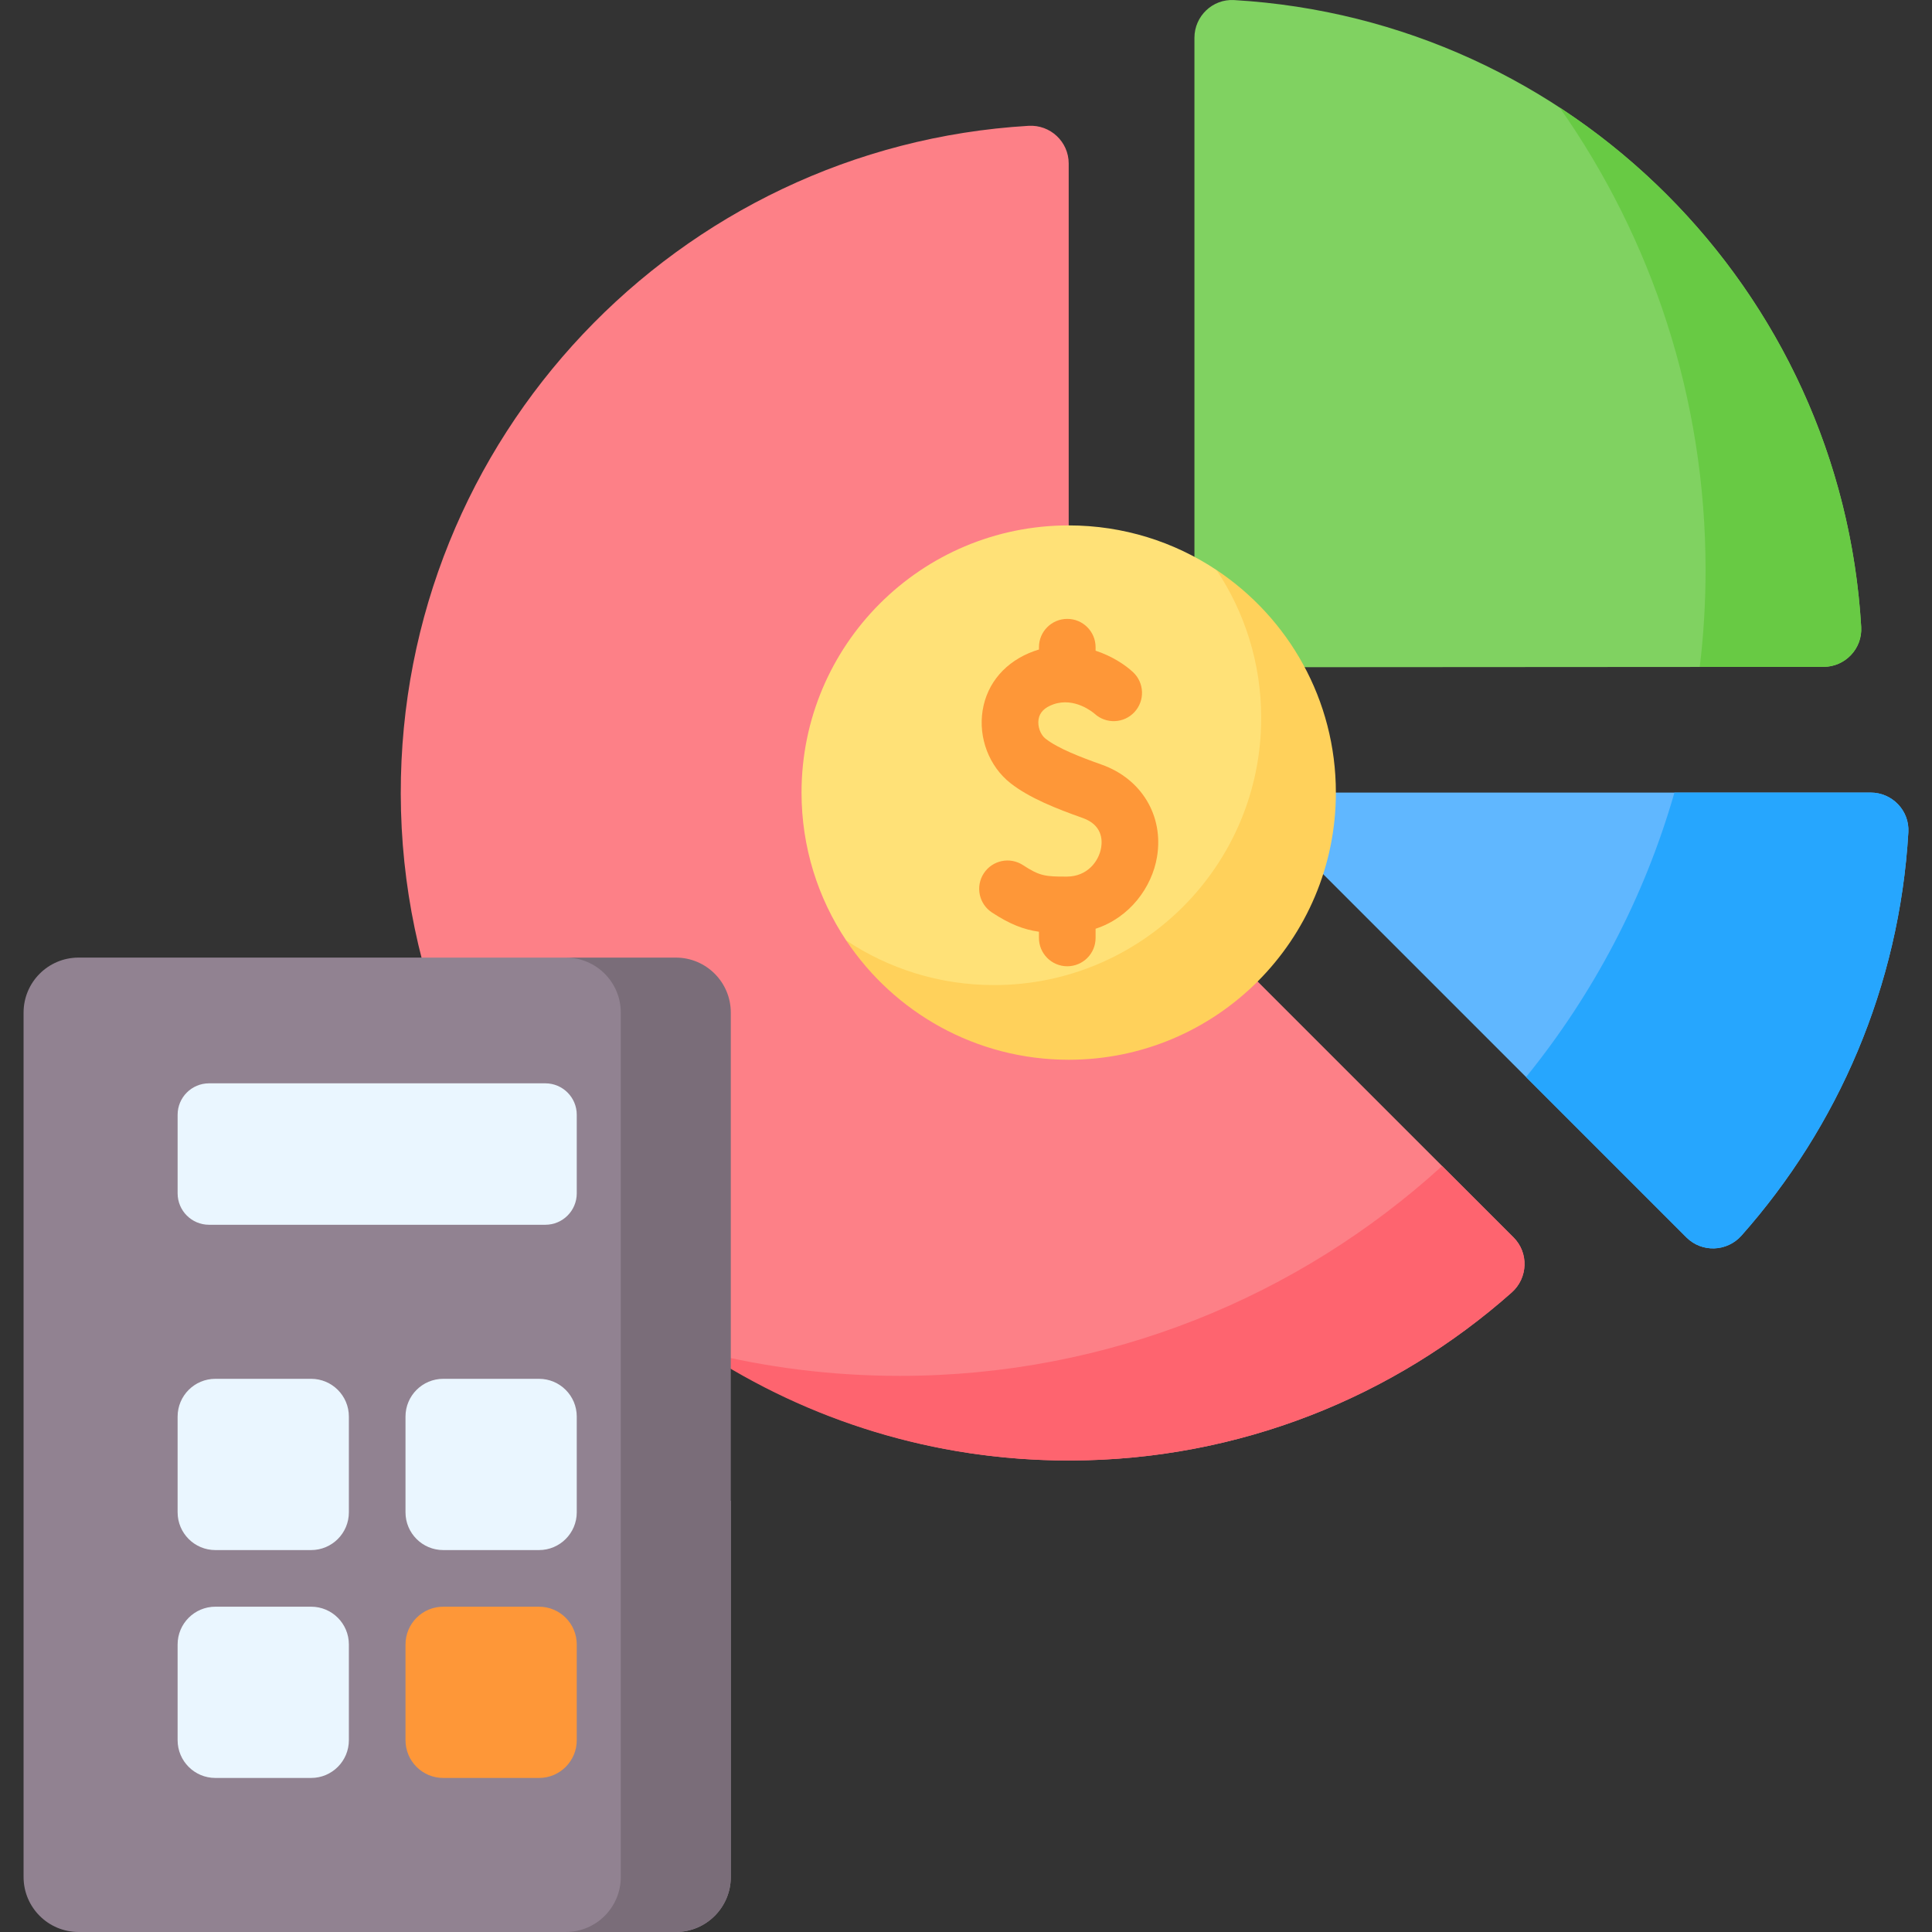 <svg id="Capa_1" enable-background="new 0 0 512 512" viewBox="0 0 512 512" xmlns="http://www.w3.org/2000/svg"><rect x="0" y="0" width="512" height="512" fill="#333333" stroke="none"/><g><g><g><path d="m283.217 210.041v-166.705c0-5.774-4.874-10.333-10.638-9.992-92.92 5.508-166.55 82.694-166.372 177.038.184 97.62 80.302 177.159 177.921 176.667 44.676-.225 85.438-17.001 116.468-44.51 4.337-3.845 4.598-10.522.5-14.62z" fill="#fd8087"/></g><g><path d="m382.182 309.005c-37.941 34.551-88.379 55.617-143.738 55.617-17.966 0-35.409-2.23-52.079-6.408 27.83 18.228 61.1 28.838 96.852 28.838 45.039 0 86.15-16.821 117.392-44.524 4.331-3.841 4.579-10.516.485-14.609z" fill="#fe646f"/></g><g><path d="m329.032 210.041 117.877 117.877c4.093 4.093 10.769 3.846 14.609-.485 25.532-28.794 41.821-65.97 44.217-106.879.335-5.715-4.272-10.513-9.996-10.513z" fill="#60b7ff"/></g><g><path d="m443.744 210.041c-7.997 27.89-21.529 53.437-39.322 75.39l42.487 42.487c4.093 4.093 10.769 3.846 14.609-.485 25.532-28.794 41.821-65.97 44.217-106.879.335-5.715-4.272-10.513-9.996-10.513z" fill="#26a6fe"/></g><g><path d="m316.537 10.014v166.817l166.714-.104c5.722-.004 10.325-4.8 9.99-10.513-5.233-89.391-76.801-160.961-166.191-166.197-5.715-.335-10.513 4.272-10.513 9.997z" fill="#80d261"/></g><g><path d="m451.996 151.069c0 8.692-.533 17.259-1.542 25.679l32.794-.02c5.776-.004 10.326-4.883 9.984-10.65-3.417-57.598-34.381-107.776-79.895-137.564 24.355 34.691 38.659 76.95 38.659 122.555z" fill="#68ca44"/></g><g><g><path d="m171.804 395.782v-91.883l-6.091-44.657-9.015-4.695-4.977-.774h-1.783-129.113c-8.051 0-14.577 6.527-14.577 14.577v229.073c0 8.051 6.527 14.577 14.577 14.577h158.269c8.051 0 14.577-6.527 14.577-14.577v-99.689z" fill="#918291"/></g><g><path d="m179.093 253.773h-29.155c8.051 0 14.577 6.527 14.577 14.577v229.073c0 8.051-6.527 14.577-14.577 14.577h29.155c8.051 0 14.577-6.527 14.577-14.577v-229.073c.001-8.051-6.526-14.577-14.577-14.577z" fill="#7a6d79"/></g><g><g><path d="m152.846 375.407c0-5.526-4.48-10.006-10.006-10.006h-25.372c-5.526 0-10.006 4.48-10.006 10.006v25.372c0 5.526 4.48 10.006 10.006 10.006h25.372c5.526 0 10.006-4.48 10.006-10.006z" fill="#eaf6ff"/></g><g><path d="m92.455 461.17v-25.372c0-5.526-4.48-10.006-10.006-10.006h-25.372c-5.526 0-10.006 4.48-10.006 10.006v25.372c0 5.526 4.48 10.006 10.006 10.006h25.372c5.526 0 10.006-4.48 10.006-10.006z" fill="#eaf6ff"/></g><g><path d="m82.449 365.401h-25.372c-5.526 0-10.006 4.48-10.006 10.006v25.372c0 5.526 4.48 10.006 10.006 10.006h25.372c5.526 0 10.006-4.48 10.006-10.006v-25.372c0-5.526-4.48-10.006-10.006-10.006z" fill="#eaf6ff"/></g></g><g><path d="m47.072 316.247v-20.825c0-4.6 3.729-8.33 8.33-8.33h89.115c4.6 0 8.33 3.729 8.33 8.33v20.825c0 4.6-3.729 8.33-8.33 8.33h-89.116c-4.6 0-8.329-3.73-8.329-8.33z" fill="#eaf6ff"/></g></g><g><g><path d="m237.975 260.979 26.904 11.644 24.255-2.112 27.403-12.771 10.696-9.173 12.771-15.242 4.132-31.928-3.756-24.565-8.639-15.627-9.34-10.135c-11.221-7.471-24.691-11.833-39.183-11.833-39.104 0-70.804 31.7-70.804 70.804 0 14.492 4.362 27.961 11.833 39.183z" fill="#ffe177"/></g><g><path d="m322.4 151.069c7.471 11.221 11.833 24.691 11.833 39.183 0 39.104-31.7 70.804-70.804 70.804-14.492 0-27.961-4.362-39.183-11.833 12.688 19.058 34.359 31.622 58.972 31.622 39.104 0 70.804-31.7 70.804-70.804-.001-24.613-12.564-46.284-31.622-58.972z" fill="#ffd15b"/></g></g></g><g fill="#fe9738"><path d="m142.841 425.793h-25.372c-5.526 0-10.006 4.48-10.006 10.006v25.372c0 5.526 4.48 10.006 10.006 10.006h25.372c5.526 0 10.006-4.48 10.006-10.006v-25.372c-.001-5.527-4.48-10.006-10.006-10.006z"/><path d="m291.918 202.62c-5.486-1.939-11.541-4.271-14.855-6.872-1.346-1.056-2.135-3.254-1.835-5.113.295-1.832 1.566-3.128 3.886-3.962 5.682-2.042 10.664 2.21 10.976 2.483 3.041 2.769 7.749 2.574 10.551-.445 2.819-3.037 2.643-7.786-.395-10.605-2.08-1.93-5.566-4.245-9.904-5.669v-.923c0-4.144-3.359-7.504-7.504-7.504s-7.504 3.36-7.504 7.504v.613c-.431.129-.863.266-1.297.422-7.485 2.69-12.45 8.411-13.626 15.694-1.176 7.29 1.725 14.87 7.389 19.313 5.01 3.929 12.148 6.75 19.116 9.213 5.108 1.806 5.262 5.702 4.898 7.865-.618 3.67-3.705 7.636-9.027 7.671-5.835.041-7.343-.201-11.682-3.039-3.468-2.269-8.119-1.298-10.388 2.172-2.269 3.468-1.297 8.119 2.172 10.388 4.731 3.095 8.316 4.499 12.444 5.094v1.645c0 4.144 3.359 7.504 7.504 7.504s7.504-3.36 7.504-7.504v-2.441c9.109-2.965 14.933-11.034 16.273-19.002 1.834-10.9-4.073-20.747-14.696-24.502z"/></g></g><g/><g/><g/><g/><g/><g/><g/><g/><g/><g/><g/><g/><g/><g/><g/></svg>